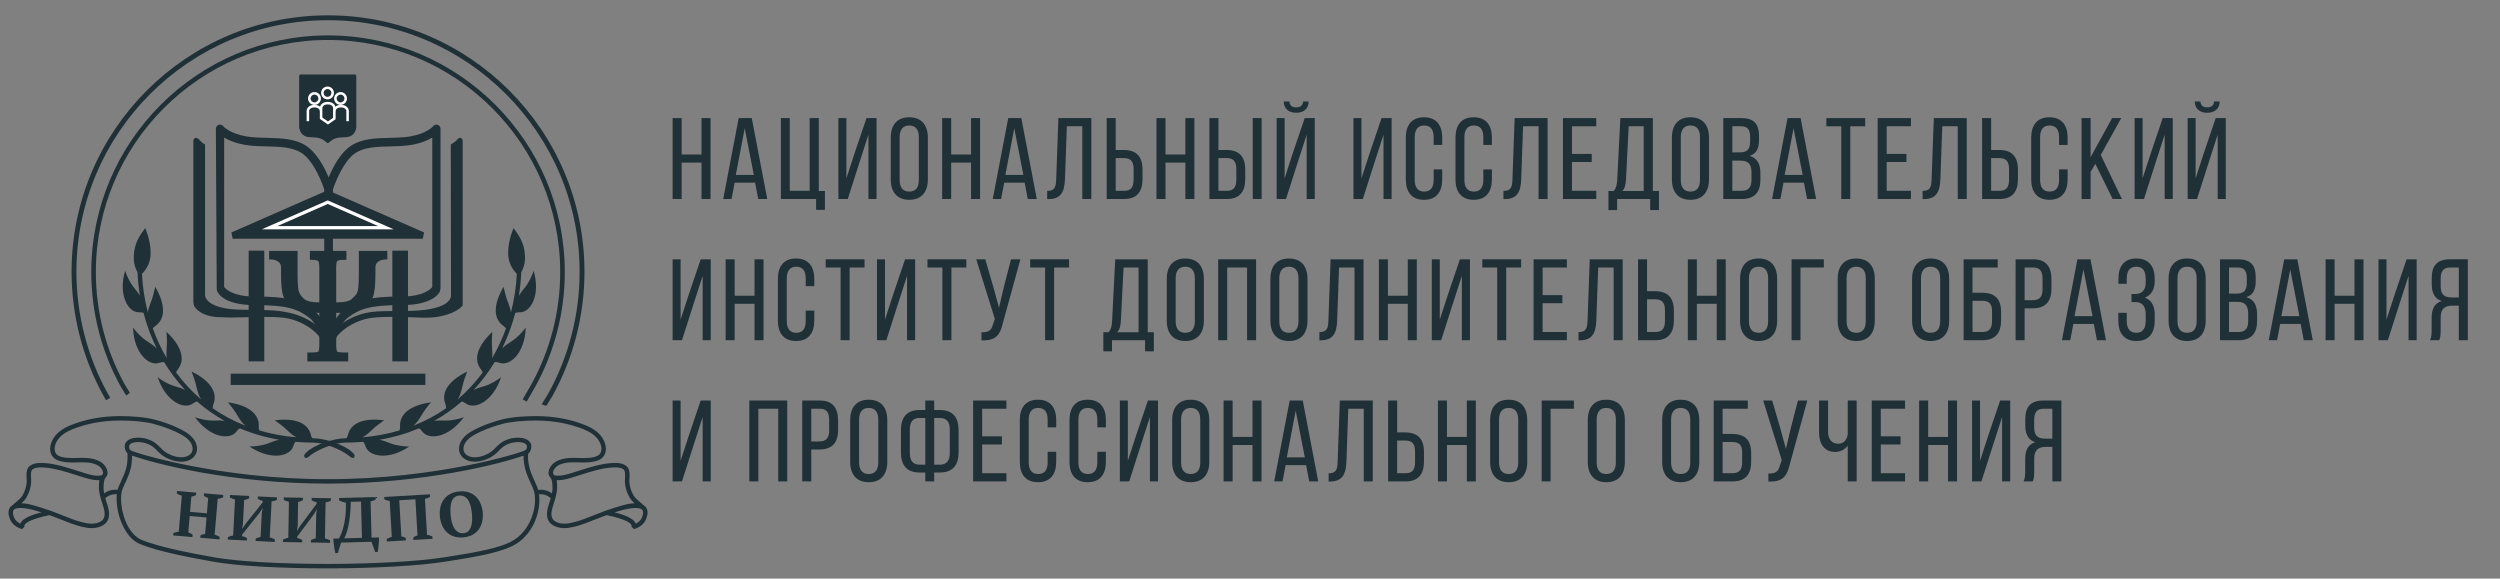 <?xml version="1.0" encoding="UTF-8"?> <!-- Generator: Adobe Illustrator 23.1.0, SVG Export Plug-In . SVG Version: 6.00 Build 0) --> <svg xmlns="http://www.w3.org/2000/svg" xmlns:xlink="http://www.w3.org/1999/xlink" id="Layer_1" x="0px" y="0px" viewBox="0 0 389.48 90.142" style="enable-background:new 0 0 389.48 90.142;" xml:space="preserve"><rect x="0" y="0" width="389.48" height="90.142" fill="#808080" stroke="none"/> <style type="text/css"> .st0{fill:#1F3037;} .st1{fill:#FFFFFF;} .st2{fill:none;} </style> <g> <g> <g> <path class="st0" d="M55.247,11.596h-8.383c-0.141,0-0.256,0.115-0.256,0.256v7.792 c-0.017,0.57,0.304,1.671,1.637,1.724c1.387,0.057,1.821,0.108,2.647,0.842 c0.046,0.041,0.106,0.065,0.171,0.065h0.003c0.062,0,0.124-0.024,0.168-0.065 c0.826-0.734,1.261-0.785,2.649-0.842c1.334-0.053,1.645-1.154,1.622-1.717 v-7.798C55.506,11.711,55.39,11.596,55.247,11.596z"></path> <g> <path class="st0" d="M51.813,29.293c-0.057-0.194-1.458-4.763-4.046-6.525 c-1.735-1.186-3.988-1.239-6.209-1.292c-1.05-0.025-2.137-0.053-3.115-0.215 c-2.658-0.436-3.634-1.564-3.66-1.592c-0.163-0.222-0.468-0.311-0.719-0.222 c-0.259,0.093-0.432,0.347-0.432,0.633l0.131,24.965 c0,0.524,0.998,2.483,5.88,2.483c5.094,0,6.696,0.586,8.56,1.984 c1.25,0.939,2.13,3.96,2.337,4.947c0.064,0.302,0.328,0.524,0.629,0.524 l0.069-0.005c0.328-0.035,0.577-0.321,0.577-0.663l0.027-24.822L51.813,29.293z M50.531,50.504c-0.415-0.826-0.935-1.597-1.57-2.072 c-2.109-1.581-3.869-2.241-9.319-2.241c-3.323,0-4.451-1.128-4.721-1.481 V21.434c0.723,0.439,1.791,0.891,3.323,1.144 c1.054,0.173,2.178,0.203,3.32,0.231c1.998,0.048,4.065,0.097,5.493,1.073 c1.987,1.35,3.275,5.051,3.496,5.718L50.531,50.504z M51.01,53.084 c-0.041-0.141-0.088-0.29-0.14-0.445l0.14-0.025V53.084z M51.169,54.565V54.147 h0.003L51.169,54.565z"></path> <path class="st0" d="M45.125,48.737c-0.886-0.189-2.005-0.388-3.807-0.427 c-0.605-0.014-2.944-0.06-3.415-0.06c-5.951,0-5.957-2.229-5.957-2.229 V23.331v-0.819c0,0-0.33-0.162-0.554-0.383 c-0.222-0.224-0.582-0.66-0.806-0.66l-0.067,0.007 c-0.225,0.027-0.393,0.221-0.393,0.45v25.095 c0,0.15,0.074,0.692,0.195,0.776c0.083,0.057,0.888,1.622,4.162,1.622 c0.339,0,0.792,0.053,1.385,0.053c0.697,0,1.507-0.025,2.381-0.048 c0.997-0.027,2.028-0.055,3.023-0.055c1.677,0,2.841,0.084,3.662,0.259 c2.34,0.505,5.814,2.406,5.814,5.577l0.196,0.198h0.514l0.198-0.198 C51.656,51.729,48.269,49.418,45.125,48.737z"></path> <path class="st0" d="M68.205,19.45l-0.215-0.039c-0.194,0-0.378,0.09-0.498,0.242 c-0.009,0.012-0.988,1.17-3.642,1.608c-0.966,0.162-2.044,0.189-3.131,0.215 c-2.162,0.053-4.4,0.106-6.121,1.292c-2.464,1.689-3.862,6.029-4.019,6.534 l-0.025,0.191l0.03,24.822c0,0.341,0.245,0.628,0.537,0.658l0.104,0.009 c0.304,0,0.563-0.217,0.627-0.529c0.01-0.039,0.85-3.832,2.322-4.944 c1.848-1.396,3.435-1.982,8.488-1.982c4.744,0,5.745-1.86,5.847-2.077 c0.033-0.074,0.123-0.429,0.123-0.543V20.08 C68.632,19.799,68.464,19.547,68.205,19.45z M51.862,50.495l-0.023-20.895 c0.526-1.624,1.823-4.59,3.47-5.72c1.415-0.974,3.463-1.022,5.498-1.071 c1.082-0.028,2.197-0.058,3.244-0.231c1.519-0.251,2.578-0.706,3.295-1.142 v23.272c-0.275,0.355-1.408,1.483-4.684,1.483c-5.408,0-7.157,0.66-9.25,2.243 C52.79,48.908,52.273,49.673,51.862,50.495z"></path> <path class="st0" d="M57.083,48.737c0.884-0.189,2.111-0.277,3.858-0.277 c1.011,0,3.108-0.032,3.136-0.032c6.509-0.182,6.186-2.406,6.186-2.406 l-0.035-22.709v-0.8c0,0,0.674-0.42,0.757-0.505 c0.166-0.166,0.439-0.538,0.64-0.538l0.064,0.007 c0.224,0.027,0.394,0.221,0.394,0.45v25.496c0,0.15-0.073,0.291-0.196,0.374 c-0.085,0.057-1.082,1.237-4.165,1.622c-1.253,0.155-2.889,0.028-3.761,0.005 c-0.999-0.027-2.03-0.055-3.025-0.055c-1.677,0-2.841,0.084-3.662,0.259 c-2.337,0.505-5.814,2.406-5.814,5.577l-0.198,0.198h-0.514l-0.196-0.198 C50.552,51.729,53.939,49.418,57.083,48.737z"></path> </g> <polygon class="st0" points="66.271,58.211 35.94,58.211 35.94,59.51 35.937,59.51 35.937,59.972 66.269,59.972 66.269,59.704 66.271,59.704 "></polygon> <polygon class="st0" points="51.262,29.725 50.852,29.725 36.048,36.215 36.253,37.198 65.863,37.198 66.068,36.215 "></polygon> <g> <g> <polygon class="st0" points="41.992,35.474 51.057,31.501 60.125,35.474 "></polygon> </g> <g> <path class="st1" d="M51.057,31.78l7.842,3.438H43.214L51.057,31.78 M51.057,31.22 l-10.293,4.513h20.583L51.057,31.22L51.057,31.22z"></path> </g> </g> <g> <g> <path class="st2" d="M50.028,17.263c0,0-0.057-0.725-1.041-0.725 c-0.969,0-1.024,0.725-1.024,0.725v1.624"></path> <path class="st1" d="M48.161,18.887h-0.394v-1.624 c0.025-0.328,0.309-0.921,1.22-0.921c0.923,0,1.211,0.593,1.235,0.907 l-0.392,0.028l0.198-0.014l-0.198,0.016c-0.007-0.055-0.076-0.542-0.842-0.542 c-0.778,0-0.826,0.519-0.826,0.54V18.887z"></path> </g> <g> <path class="st2" d="M52.09,17.263c0,0,0.054-0.725,1.039-0.725 c0.97,0,1.024,0.725,1.024,0.725v1.624"></path> <path class="st1" d="M54.347,18.887h-0.392v-1.624 c-0.004-0.04-0.073-0.526-0.826-0.526c-0.793,0-0.842,0.519-0.844,0.54 l-0.392-0.028c0.025-0.313,0.314-0.907,1.237-0.907 c0.911,0,1.195,0.593,1.218,0.907V18.887z"></path> </g> <g> <path class="st0" d="M51.83,14.482c0,0.443-0.363,0.803-0.806,0.803 c-0.445,0-0.803-0.36-0.803-0.803c0-0.445,0.358-0.806,0.803-0.806 C51.467,13.677,51.83,14.037,51.83,14.482z"></path> <path class="st1" d="M51.025,15.481c-0.552,0-0.999-0.448-0.999-0.999 c0-0.552,0.447-1.001,0.999-1.001c0.554,0,1.004,0.45,1.004,1.001 C52.029,15.033,51.578,15.481,51.025,15.481z M51.025,13.873 c-0.334,0-0.607,0.272-0.607,0.609c0,0.334,0.273,0.607,0.607,0.607 c0.334,0,0.607-0.272,0.607-0.607C51.632,14.145,51.359,13.873,51.025,13.873z"></path> </g> <g> <path class="st0" d="M49.8,15.345c0,0.445-0.36,0.803-0.806,0.803 c-0.443,0-0.806-0.358-0.806-0.803c0-0.443,0.362-0.803,0.806-0.803 C49.439,14.542,49.8,14.902,49.8,15.345z"></path> <path class="st1" d="M48.994,16.346c-0.554,0-1.002-0.45-1.002-1.001 c0-0.552,0.448-1.001,1.002-1.001c0.554,0,1.001,0.45,1.001,1.001 C49.996,15.896,49.548,16.346,48.994,16.346z M48.994,14.738 c-0.334,0-0.607,0.272-0.607,0.607c0,0.334,0.273,0.607,0.607,0.607 c0.337,0,0.607-0.272,0.607-0.607C49.601,15.011,49.331,14.738,48.994,14.738z"></path> </g> <g> <path class="st0" d="M53.861,15.345c0,0.445-0.36,0.803-0.806,0.803 c-0.443,0-0.803-0.358-0.803-0.803c0-0.443,0.36-0.803,0.803-0.803 C53.5,14.542,53.861,14.902,53.861,15.345z"></path> <path class="st1" d="M53.055,16.346c-0.551,0-1.002-0.45-1.002-1.001 c0-0.552,0.451-1.001,1.002-1.001c0.551,0,1.001,0.45,1.001,1.001 C54.056,15.896,53.606,16.346,53.055,16.346z M53.055,14.738 c-0.334,0-0.607,0.272-0.607,0.607c0,0.334,0.273,0.607,0.607,0.607 s0.607-0.272,0.607-0.607C53.662,15.011,53.389,14.738,53.055,14.738z"></path> </g> <g> <path class="st0" d="M50.028,16.79v1.627l1.063,0.745l0.999-0.701v-1.671 c0,0-0.057-0.725-1.04-0.725C50.08,16.065,50.028,16.79,50.028,16.79z"></path> <path class="st1" d="M51.091,19.404l-1.262-0.886v-1.728 c0.023-0.328,0.309-0.92,1.221-0.92c0.923,0,1.211,0.593,1.235,0.907 l0.002,1.788L51.091,19.404z M50.221,18.313l0.87,0.609l0.798-0.563v-1.569 c-0.005-0.039-0.076-0.524-0.84-0.524c-0.778,0-0.824,0.516-0.829,0.54V18.313 z"></path> </g> </g> <g> <path class="st0" d="M55.907,39.092v3.542c0,1.883-0.12,2.596-0.223,2.863 c-0.123,0.321-0.409,0.669-0.902,1.096c-0.392,0.341-1.122,0.508-2.236,0.508 h-0.173v-5.425c0-0.731,0.12-0.953,0.152-0.994 c0.021-0.021,0.046-0.037,0.095-0.067c0.018-0.009,0.039-0.021,0.093-0.039 c0.052-0.018,0.115-0.032,0.208-0.051c0.08-0.014,0.17-0.023,0.298-0.035 c0.115-0.007,0.357-0.011,0.491-0.011h0.259v-1.131l-0.012-0.256h-5.682v1.387 h0.256c0.134,0,0.256,0.005,0.4,0.016c0.097,0.007,0.187,0.016,0.29,0.035 c0.069,0.014,0.132,0.028,0.176,0.042l0.037,0.012 c0.025,0.011,0.046,0.023,0.078,0.041c0.035,0.019,0.065,0.037,0.065,0.037 c0.05,0.062,0.168,0.284,0.168,1.015v5.425h-0.025 c-1.149,0-1.931-0.171-2.316-0.508c-0.4-0.348-0.676-0.718-0.821-1.096 c-0.102-0.268-0.227-0.983-0.227-2.863v-3.542h-4.435l0.005,1.324h0.256 c0.161,0,1.601,0.035,1.601,1.26v0.951c0,1.731,0.12,2.905,0.372,3.588 c0.256,0.706,0.791,1.308,1.587,1.795c0.796,0.492,1.952,0.727,3.528,0.727 h0.475v5.009c0,0.857-0.134,1.006-0.15,1.02 c-0.014,0.016-0.185,0.148-1.126,0.148h-0.588v1.387h6.361v-1.387h-0.588 c-0.941,0-1.112-0.132-1.128-0.148c-0.016-0.014-0.15-0.163-0.15-1.02 v-5.009h0.623c1.579,0,2.732-0.236,3.531-0.725 c0.793-0.489,1.329-1.092,1.585-1.797c0.251-0.681,0.371-1.855,0.371-3.588 v-0.951c0-1.225,1.428-1.26,1.592-1.26l0.261,0.003v-1.327H55.907z"></path> <rect x="38.738" y="39.051" class="st0" width="2.435" height="17.25"></rect> <rect x="61.124" y="39.051" class="st0" width="2.435" height="17.25"></rect> </g> </g> <path class="st0" d="M55.242,70.968c0-0.079-0.041-0.138-0.083-0.194 c-0.084-0.129-0.215-0.249-0.277-0.307l-0.024-0.024 c-1.092-1.091-4.107-2.164-6.089-2.164c-0.037,0-0.069-0.002-0.104-0.002 c-0.154-0.201-0.221-0.441-0.262-0.63c-0.451-1.687-2.331-2.6-5.598-2.164 c0.487,0.339,1.37,0.976,2.07,1.659c0.457,0.445,0.863,0.764,1.299,0.994 c-2.06-0.185-3.985-0.549-5.769-1.077c-0.111-0.263-0.102-0.575-0.09-0.78 c0.024-1.749-1.539-3.138-4.804-3.602c0.381,0.454,1.059,1.308,1.543,2.158 c0.381,0.655,0.741,1.124,1.195,1.495c-1.866-0.729-3.563-1.648-5.094-2.713 c-0.044-0.3,0.071-0.619,0.15-0.827c0.558-1.652-0.496-3.456-3.457-4.908 c0.219,0.552,0.6,1.573,0.798,2.529c0.164,0.752,0.364,1.315,0.692,1.816 c-1.486-1.257-2.78-2.672-3.901-4.197c0.076-0.247,0.242-0.468,0.362-0.616 c1.022-1.412,0.544-3.45-1.853-5.709c0.046,0.588,0.108,1.677,0.016,2.651 c-0.048,0.565-0.044,1.033,0.023,1.472c-0.874-1.486-1.601-3.048-2.176-4.659 c0.144-0.217,0.37-0.381,0.526-0.489c1.382-1.066,1.507-3.152-0.15-6.002 c-0.124,0.58-0.373,1.641-0.738,2.547c-0.217,0.547-0.347,1.011-0.406,1.465 c-0.517-1.981-0.822-4.007-0.923-6.022c0.784-0.819,1.338-1.809,1.349-3.207 c0.014-2.084-0.847-3.923-0.847-3.923c-0.884,1.195-1.721,2.409-1.777,4.412 c-0.034,1.179,0.298,1.966,0.582,2.448c0.05,1.227,0.178,2.45,0.376,3.661 c-0.238-0.387-0.531-0.775-0.93-1.25c-0.662-0.803-1.165-1.968-1.376-2.633 c-1.123,3.879,0.515,6.533,2.183,6.477c0.189,0.005,0.45,0.009,0.686,0.097 c0.494,1.913,1.184,3.77,2.051,5.542c-0.413-0.408-0.884-0.752-1.567-1.179 c-0.875-0.56-1.714-1.515-2.118-2.083c0.124,4.035,2.497,6.057,4.067,5.494 c0.204-0.062,0.496-0.148,0.778-0.104c0.93,1.534,2.011,2.979,3.246,4.306 c-0.454-0.215-0.955-0.381-1.624-0.565c-0.999-0.286-2.077-0.96-2.626-1.387 c1.278,3.83,4.133,5.085,5.475,4.091c0.165-0.108,0.395-0.263,0.654-0.316 c1.295,1.131,2.72,2.139,4.278,3.006c-0.486-0.06-1.001-0.065-1.675-0.037 c-1.041,0.037-2.271-0.277-2.926-0.514c2.393,3.256,5.492,3.576,6.465,2.218 c0.122-0.153,0.291-0.369,0.516-0.499c1.888,0.803,3.939,1.41,6.151,1.788 c-0.516,0.102-1.033,0.279-1.709,0.554c-0.965,0.381-2.231,0.499-2.93,0.496 c3.343,2.261,6.373,1.528,6.834-0.078c0.064-0.187,0.157-0.452,0.334-0.653 c0.909,0.076,1.837,0.125,2.792,0.125c1.627,0,4.073,0.981,5.337,1.897 c0.037,0.027,0.088,0.069,0.143,0.116c0.198,0.166,0.445,0.372,0.64,0.381 h0.016c0.069,0,0.136-0.028,0.187-0.078c0.057-0.06,0.09-0.141,0.088-0.222 L55.242,70.968z M54.97,71.241L54.97,71.241v0.005V71.241z"></path> <g> <path class="st2" d="M3.485,82.089c-1.114-0.392-1.557-0.976-1.757-1.799 c-0.561-2.324,3.015-1.364,4.298-0.962c0.436,0.138,1.303,0.404,1.735,0.561 C7.632,79.935,3.065,80.696,3.485,82.089z"></path> <path class="st2" d="M16.436,78.869c0.289,0.934,0.422,2.102-0.574,2.67 c-0.962,0.546-2.042,0.429-3.074,0.175c-1.054-0.258-2.051-0.655-3.055-1.056 C8.573,80.191,7.407,79.725,6.203,79.38c-1.048-0.298-2.195-0.74-3.3-0.605 C2.67,78.804,2.428,78.857,2.202,78.947c0.545-0.543,1.231-0.939,1.622-1.622 C4.207,76.658,4.486,75.83,4.512,75.059c0.016-0.621-0.221-1.747,0.339-2.197 c0.561-0.447,1.438-0.418,2.111-0.369c1.816,0.129,3.558,0.734,5.282,1.274 c1.075,0.334,2.444,0.862,3.606,0.644c0.044-0.007,0.087-0.016,0.129-0.03 c-0.194,0.399-0.21,0.872-0.224,1.319 C15.72,76.822,16.106,77.816,16.436,78.869z"></path> <path class="st2" d="M20.264,70.835c0,0-0.408,2.295-0.408,2.333 c0,0.036-0.702,2.148-0.702,2.148l-0.563,1.368 c-1.114-0.212-1.968,0.185-2.576,0.817c-0.009-0.027-0.016-0.053-0.025-0.083 c-0.171-0.603-0.245-1.186-0.194-1.814c0.041-0.475,0.074-1.045,0.396-1.426 c0.01-0.009,0.014-0.019,0.019-0.03c0.155-0.15,0.236-0.362,0.187-0.633 c-0.137-0.736-0.721-1.241-1.392-1.506c-0.884-0.349-1.816-0.344-2.752-0.321 c-0.621,0.012-1.255,0.042-1.874-0.023c-0.572-0.06-1.304-0.168-1.742-0.575 c-0.785-0.729-0.482-1.945,0.055-2.737c0.601-0.886,1.544-1.435,2.52-1.82 c2.292-0.914,4.735-1.325,7.192-1.361c1.276-0.024,3.92,0.062,5.63,0.537 c1.128,0.314,2.252,0.669,3.313,1.165c0.926,0.429,1.994,0.937,2.592,1.805 c0.616,0.895,0.605,2.053-0.46,2.626c-0.9,0.48-1.998,0.286-2.909-0.067 c-1.998-0.775-1.795-1.934-3.865-2.547c-0.89-0.263-2.626-0.302-2.917,0.669 c-0.055,0.185-0.037,0.902,0.411,1.112L20.264,70.835z"></path> <path class="st2" d="M80.26,84.417c-2.352,1.484-7.4,2.16-11.034,2.753 C65.587,87.761,58.363,88.199,51.083,88.199c-7.278,0-14.064-0.372-17.746-1.029 c-3.678-0.657-8.65-1.585-11.428-2.753c-2.847-1.197-3.964-6.373-3.129-8.403 c0.453-1.092,1.034-2.093,1.284-3.265c0.145-0.681,0.191-1.53,0.136-2.291 c0.286,0.249,13.286,4.541,30.884,4.541c17.598,0,30.6-4.292,30.883-4.541 c-0.129,0.754-0.006,1.61,0.138,2.291c0.249,1.172,0.829,2.173,1.281,3.265 C84.223,78.045,83.455,82.399,80.26,84.417z"></path> <path class="st2" d="M94.451,79.888c0.43-0.157,1.297-0.422,1.735-0.561 c1.283-0.402,4.859-1.361,4.294,0.962c-0.197,0.823-0.639,1.408-1.756,1.799 C99.145,80.696,94.581,79.935,94.451,79.888z"></path> <path class="st2" d="M86.454,75.7c-0.013-0.447-0.029-0.92-0.223-1.319 c0.044,0.014,0.085,0.023,0.129,0.03c1.163,0.219,2.531-0.309,3.606-0.644 c1.724-0.54,3.468-1.144,5.279-1.274c0.676-0.049,1.553-0.078,2.114,0.369 c0.563,0.45,0.323,1.576,0.343,2.197c0.023,0.77,0.3,1.599,0.68,2.265 c0.395,0.683,1.08,1.08,1.622,1.622c-0.221-0.09-0.466-0.143-0.697-0.171 c-1.105-0.136-2.256,0.307-3.302,0.605c-1.204,0.344-2.367,0.81-3.53,1.276 c-1.001,0.402-2,0.798-3.053,1.056c-1.033,0.254-2.113,0.371-3.076-0.175 c-0.996-0.568-0.865-1.735-0.572-2.67 C86.104,77.816,86.486,76.822,86.454,75.7z"></path> <g> <path class="st2" d="M82.006,70.472c0.45-0.21,0.468-0.928,0.413-1.112 c-0.289-0.971-2.024-0.932-2.914-0.669c-2.07,0.614-1.869,1.772-3.868,2.547 c-0.911,0.353-2.009,0.547-2.912,0.067c-1.062-0.573-1.073-1.731-0.454-2.626 c0.595-0.868,1.663-1.376,2.591-1.805c1.059-0.496,2.185-0.851,3.311-1.165 c1.71-0.475,4.357-0.561,5.633-0.537c2.457,0.037,4.898,0.447,7.192,1.361 c0.973,0.385,1.919,0.934,2.519,1.82c0.535,0.792,0.84,2.008,0.053,2.737 c-0.439,0.406-1.17,0.514-1.739,0.575c-0.622,0.065-1.253,0.035-1.876,0.023 c-0.937-0.023-1.868-0.027-2.75,0.321c-0.674,0.265-1.26,0.77-1.392,1.506 c-0.051,0.27,0.03,0.482,0.185,0.633c0.007,0.011,0.011,0.021,0.02,0.03 c0.321,0.381,0.356,0.951,0.393,1.426c0.053,0.627-0.018,1.211-0.192,1.814 c-0.007,0.03-0.016,0.055-0.023,0.083c-0.607-0.632-1.46-1.029-2.578-0.817 l-0.859-2.167c0,0-0.443-1.267-0.459-1.334 c-0.016-0.065-0.295-1.43-0.33-1.626 C81.939,71.358,82.006,70.472,82.006,70.472z"></path> <path class="st0" d="M100.624,79.018c-0.092-0.116-0.212-0.21-0.349-0.291l-0.025-0.025 c-0.183-0.184-0.38-0.348-0.571-0.507l-0.025-0.022 c-0.38-0.319-0.738-0.62-0.969-1.021c-0.384-0.67-0.618-1.436-0.639-2.103 c-0.003-0.108,0.003-0.238,0.01-0.375l0.007-0.097 c0.038-0.68,0.085-1.525-0.488-1.984c-0.397-0.317-0.956-0.472-1.71-0.472 c-0.22,0-0.438,0.014-0.642,0.027c-1.656,0.119-3.256,0.624-4.823,1.119 l-0.716,0.226c-0.074,0.024-0.149,0.05-0.229,0.075 c-0.963,0.313-2.096,0.668-3.034,0.504c-0.025-0.006-0.051-0.01-0.076-0.018 c-0.018-0.027-0.029-0.057-0.05-0.084l-0.054-0.069 c-0.085-0.083-0.113-0.185-0.088-0.324c0.098-0.537,0.528-0.991,1.179-1.25 c0.686-0.269,1.423-0.304,2.055-0.304c0.192,0,0.379,0.003,0.561,0.007 l0.298,0.007c0.236,0.006,0.476,0.012,0.717,0.012 c0.349,0,0.635-0.014,0.902-0.041c0.686-0.073,1.451-0.21,1.94-0.667 c0.911-0.845,0.655-2.208-0.002-3.183c-0.555-0.817-1.43-1.454-2.679-1.947 c-2.203-0.878-4.663-1.346-7.313-1.387c-0.093-0.001-0.193-0.001-0.3-0.001 c-0.804,0-3.576,0.039-5.429,0.554c-0.941,0.26-2.174,0.628-3.371,1.183 c-0.92,0.429-2.068,0.963-2.726,1.923c-0.413,0.597-0.567,1.284-0.423,1.885 c0.129,0.527,0.475,0.955,1.003,1.239c0.834,0.448,1.953,0.431,3.198-0.049 c1.028-0.399,1.506-0.883,1.972-1.358c0.45-0.456,0.876-0.888,1.863-1.18 c0.314-0.093,0.725-0.149,1.099-0.149c0.365,0,1.232,0.057,1.389,0.59 c0.016,0.053,0.012,0.307-0.067,0.498l-0.242,0.212 c-0.63,0.362-13.584,4.481-30.694,4.481c-17.059,0-30.026-4.101-30.657-4.456 l0.001-0.001l-0.008-0.003l-0.213-0.185c-0.099-0.193-0.101-0.489-0.084-0.546 c0.157-0.532,1.023-0.59,1.389-0.59c0.374,0,0.783,0.055,1.096,0.149 c0.99,0.292,1.415,0.723,1.87,1.186c0.463,0.469,0.939,0.953,1.969,1.352 c1.251,0.482,2.366,0.499,3.198,0.049c0.524-0.282,0.869-0.71,1-1.239 c0.147-0.599-0.007-1.285-0.422-1.885c-0.662-0.962-1.807-1.495-2.728-1.924 c-1.19-0.552-2.424-0.921-3.365-1.182c-1.473-0.408-3.771-0.554-5.43-0.554 c-0.106,0-0.206,0-0.299,0.001c-2.651,0.041-5.113,0.509-7.315,1.387 c-1.25,0.496-2.125,1.133-2.677,1.947c-0.658,0.973-0.917,2.336-0.006,3.183 c0.492,0.458,1.259,0.594,1.943,0.667c0.268,0.027,0.554,0.041,0.902,0.041 c0.24,0,0.481-0.007,0.717-0.012l0.333-0.008 c0.168-0.002,0.34-0.005,0.516-0.005c0.637,0,1.383,0.037,2.068,0.304 c0.65,0.26,1.08,0.714,1.176,1.25c0.025,0.14-0.003,0.242-0.101,0.337 l-0.027,0.039c-0.026,0.031-0.039,0.067-0.063,0.099 c-0.024,0.009-0.05,0.014-0.08,0.018c-0.163,0.03-0.337,0.045-0.516,0.045 c-0.823,0-1.722-0.292-2.516-0.548l-0.946-0.302l-0.026-0.009 c-1.542-0.486-3.136-0.992-4.796-1.11c-0.202-0.014-0.418-0.027-0.64-0.027 c-0.751,0-1.31,0.155-1.71,0.472c-0.571,0.458-0.524,1.304-0.486,1.983 l0.006,0.126c0.006,0.127,0.011,0.245,0.006,0.349 c-0.018,0.664-0.249,1.43-0.637,2.102c-0.23,0.402-0.59,0.702-0.973,1.026 l-0.021,0.018c-0.191,0.159-0.388,0.324-0.571,0.507l-0.025,0.025 c-0.136,0.081-0.257,0.176-0.349,0.292c-0.265,0.336-0.33,0.791-0.195,1.351 c0.25,1.037,0.842,1.649,1.98,2.046l0.05,0.017l0.408-0.391l-0.016-0.052 c-0.024-0.08-0.012-0.155,0.04-0.243c0.146-0.245,0.812-0.881,3.817-1.485 c0.025-0.007,0.037-0.009,0.058-0.014c0.582,0.215,1.16,0.443,1.727,0.669 l0.158,0.063c0.935,0.376,1.994,0.802,3.088,1.071 c0.618,0.151,1.123,0.221,1.589,0.221c0.661,0,1.229-0.143,1.741-0.435 c0.951-0.541,1.197-1.573,0.73-3.072l-0.138-0.439 c-0.077-0.238-0.151-0.473-0.221-0.706c0.513-0.469,1.118-0.672,1.8-0.621 c-0.279,2.575,1.037,6.673,3.569,7.738c2.961,1.244,8.499,2.235,11.475,2.766 l0.027,0.006c3.624,0.648,10.282,1.035,17.809,1.035 c7.098,0,14.41-0.416,18.195-1.035c0.242-0.038,0.49-0.077,0.74-0.116 l0.454-0.073c3.478-0.554,7.808-1.244,9.97-2.61 c2.851-1.801,3.855-5.343,3.533-7.708c0.693-0.058,1.308,0.144,1.831,0.62 c-0.069,0.233-0.144,0.467-0.221,0.705l-0.061,0.187 c-0.026,0.083-0.053,0.167-0.08,0.251c-0.465,1.499-0.218,2.531,0.733,3.074 c0.514,0.292,1.085,0.434,1.741,0.434c0.466,0,0.971-0.07,1.587-0.221 c1.087-0.266,2.149-0.692,3.083-1.067l0.151-0.061 c0.572-0.229,1.154-0.458,1.742-0.674c0.021,0.003,0.033,0.006,0.057,0.012 c3.005,0.605,3.671,1.24,3.817,1.485c0.052,0.088,0.065,0.163,0.041,0.243 l-0.016,0.052l0.409,0.391l0.05-0.017c1.136-0.397,1.727-1.009,1.98-2.046 C100.954,79.81,100.889,79.355,100.624,79.018z M15.817,78.061l0.031,0.107 l0.003-0.002c0.039,0.124,0.077,0.25,0.118,0.375 c0.027,0.084,0.054,0.17,0.084,0.259l0.055,0.172 c0.36,1.16,0.224,1.901-0.417,2.266c-0.405,0.232-0.862,0.343-1.398,0.343 c-0.41,0-0.862-0.065-1.423-0.203c-1.077-0.265-2.158-0.7-3.026-1.05 c-0.622-0.25-1.259-0.499-1.904-0.735v-0.007l-0.06-0.021 c-0.394-0.141-1.073-0.355-1.43-0.466c-0.052-0.016-0.101-0.036-0.152-0.051 c-0.088-0.024-0.177-0.05-0.267-0.078c-0.085-0.025-0.172-0.051-0.259-0.076 c-0.783-0.238-1.592-0.484-2.424-0.488c0.285-0.255,0.567-0.541,0.779-0.91 c0.439-0.765,0.705-1.65,0.729-2.429c0.003-0.158-0.006-0.347-0.014-0.528 c-0.03-0.494-0.07-1.173,0.226-1.406c0.27-0.217,0.689-0.322,1.28-0.322 c0.186,0,0.366,0.01,0.541,0.022l0.052,0.004 c1.604,0.118,3.228,0.635,4.662,1.089l0.539,0.172 c0.106,0.031,0.216,0.066,0.326,0.101l0.086,0.027 c0.841,0.274,1.794,0.584,2.719,0.584c0.072,0,0.146-0.002,0.216-0.006 c-0.056,0.287-0.067,0.576-0.076,0.834L15.408,75.689 c-0.018,0.627,0.091,1.212,0.24,1.776c0.005,0.016,0.005,0.031,0.01,0.047 l0.04,0.14C15.737,77.789,15.776,77.926,15.817,78.061z M2.063,80.209 c-0.085-0.347-0.061-0.605,0.065-0.765c0.073-0.091,0.196-0.163,0.352-0.214 c0.063-0.02,0.135-0.033,0.204-0.05c0.148-0.028,0.311-0.048,0.501-0.048 c0.862,0,1.94,0.278,2.705,0.516c0.016,0.005,0.031,0.009,0.047,0.014 l0.175,0.055c0.048,0.015,0.107,0.034,0.161,0.05 c0.061,0.019,0.121,0.043,0.182,0.061C4.696,80.266,3.621,80.793,3.261,81.393 c-0.039,0.063-0.068,0.127-0.093,0.194 C2.555,81.283,2.222,80.866,2.063,80.209z M85.993,76.866 c-0.628-0.462-1.371-0.637-2.169-0.547c-0.042-0.143-0.067-0.306-0.121-0.435 c-0.142-0.345-0.296-0.683-0.428-0.967l-0.02-0.043 c-0.334-0.733-0.65-1.423-0.812-2.196c-0.174-0.815-0.219-1.471-0.151-2.011 c0.484-0.365,0.54-1.131,0.459-1.403c-0.282-0.939-1.405-1.08-2.049-1.08 c-0.443,0-0.928,0.066-1.297,0.175c-1.161,0.345-1.671,0.86-2.167,1.362 c-0.427,0.437-0.832,0.849-1.725,1.195c-1.039,0.404-1.963,0.439-2.624,0.084 c-0.351-0.187-0.571-0.454-0.654-0.792c-0.098-0.409,0.019-0.895,0.319-1.331 c0.553-0.803,1.6-1.292,2.451-1.689c1.123-0.52,2.333-0.885,3.26-1.144 c1.406-0.388,3.595-0.528,5.175-0.528c0.129,0,0.249,0.001,0.359,0.003 c2.57,0.042,4.949,0.49,7.071,1.336c1.117,0.447,1.889,1,2.36,1.695 c0.479,0.704,0.716,1.722,0.106,2.289c-0.345,0.321-0.973,0.426-1.543,0.487 c-0.243,0.025-0.507,0.037-0.83,0.037c-0.234,0-0.469-0.005-0.7-0.012 l-0.303-0.007c-0.192-0.003-0.388-0.008-0.59-0.008 c-0.688,0-1.499,0.042-2.294,0.355c-0.879,0.345-1.464,0.988-1.606,1.765 c-0.062,0.347,0.028,0.67,0.25,0.908l0.033,0.04 c0.238,0.281,0.278,0.773,0.309,1.167l0.004,0.066 c0.033,0.398,0.01,0.78-0.067,1.188 C85.998,76.837,85.996,76.852,85.993,76.866z M51.083,87.855 c-7.482,0-14.094-0.382-17.686-1.024l-0.117-0.021 c-2.929-0.527-8.378-1.509-11.237-2.712c-2.738-1.149-3.68-6.164-2.943-7.952 c0.143-0.345,0.292-0.668,0.419-0.939c0.342-0.746,0.697-1.518,0.88-2.386 c0.118-0.539,0.178-1.192,0.168-1.851c3.499,1.26,15.406,4.374,30.516,4.374 c15.031,0,26.966-3.104,30.487-4.363c-0.019,0.524,0.048,1.128,0.197,1.84 c0.186,0.868,0.54,1.637,0.883,2.38l0.084,0.189 c0.113,0.249,0.226,0.499,0.332,0.755c0.791,1.925,0,6.09-2.992,7.981 c-2.047,1.293-6.309,1.972-9.752,2.521c-0.392,0.059-0.782,0.122-1.152,0.182 C65.399,87.443,58.13,87.855,51.083,87.855z M16.2,76.766 c-0.066-0.385-0.089-0.751-0.059-1.131l0.008-0.068 c0.033-0.417,0.072-0.889,0.303-1.161l0.033-0.041 c0.226-0.242,0.316-0.565,0.254-0.913c-0.142-0.778-0.727-1.421-1.606-1.764 c-0.794-0.314-1.606-0.356-2.293-0.356c-0.202,0-0.398,0.005-0.591,0.008 l-0.3,0.007c-0.232,0.007-0.469,0.012-0.702,0.012 c-0.323,0-0.588-0.011-0.83-0.037c-0.569-0.061-1.197-0.166-1.541-0.487 c-0.61-0.567-0.373-1.585,0.106-2.289c0.469-0.695,1.241-1.248,2.358-1.695 c2.121-0.844,4.5-1.294,7.071-1.336c0.11-0.002,0.23-0.003,0.359-0.003 c1.583,0,3.771,0.14,5.173,0.528c0.929,0.26,2.139,0.624,3.271,1.149 c0.842,0.392,1.891,0.881,2.442,1.684c0.3,0.436,0.416,0.922,0.318,1.331 c-0.08,0.337-0.3,0.605-0.653,0.792c-0.663,0.352-1.578,0.321-2.624-0.084 c-0.888-0.343-1.295-0.757-1.727-1.195c-0.493-0.5-1.002-1.015-2.166-1.362 c-0.37-0.109-0.855-0.174-1.298-0.174c-0.645,0-1.767,0.139-2.047,1.08 c-0.078,0.271-0.029,0.975,0.402,1.357c0.036,0.708-0.012,1.467-0.136,2.056 c-0.171,0.794-0.494,1.496-0.837,2.242l-0.091,0.203 c-0.115,0.251-0.228,0.504-0.334,0.761c-0.054,0.133-0.1,0.277-0.139,0.428 c-0.772-0.076-1.494,0.104-2.107,0.551 C16.21,76.831,16.205,76.799,16.2,76.766z M99.041,81.586 c-0.025-0.067-0.055-0.131-0.093-0.191c-0.358-0.6-1.431-1.127-3.193-1.567 c0.062-0.02,0.122-0.044,0.185-0.062c0.053-0.016,0.111-0.035,0.158-0.049 L96.25,79.669c0.052-0.015,0.103-0.03,0.153-0.046 c0.759-0.23,1.788-0.49,2.621-0.49c0.187,0,0.348,0.02,0.494,0.048 c0.073,0.015,0.148,0.03,0.213,0.051c0.156,0.052,0.279,0.122,0.352,0.213 c0.126,0.162,0.148,0.419,0.063,0.765 C99.986,80.868,99.652,81.284,99.041,81.586z M94.331,79.565l-0.06,0.021v0.008 c-0.67,0.245-1.321,0.499-1.925,0.743c-0.857,0.345-1.921,0.774-3.006,1.041 c-0.561,0.138-1.013,0.203-1.423,0.203c-0.537,0-0.994-0.112-1.398-0.343 c-0.64-0.366-0.776-1.107-0.414-2.266l0.138-0.43 c0.044-0.138,0.086-0.279,0.13-0.418l0.002,0.001l0.028-0.096 c0.037-0.122,0.071-0.247,0.106-0.371l0.041-0.144 c0.005-0.016,0.005-0.031,0.01-0.047c0.148-0.567,0.257-1.152,0.238-1.774 l-0.001-0.046c-0.008-0.26-0.018-0.551-0.072-0.842 c0.069,0.004,0.141,0.006,0.212,0.006c0.925,0,1.882-0.311,2.726-0.586 l0.097-0.03c0.105-0.034,0.208-0.067,0.307-0.097l0.54-0.17 c1.434-0.456,3.058-0.971,4.661-1.089l0.042-0.004 c0.179-0.01,0.363-0.022,0.552-0.022c0.588,0,1.007,0.104,1.28,0.322 c0.292,0.233,0.257,0.883,0.228,1.406l-0.001,0.023 c-0.011,0.185-0.022,0.36-0.015,0.508c0.026,0.781,0.292,1.665,0.729,2.426 c0.212,0.369,0.501,0.662,0.78,0.91c-0.837,0.003-1.647,0.249-2.429,0.486 L96.25,78.948c-0.113,0.035-0.225,0.069-0.337,0.1 c-0.066,0.019-0.13,0.046-0.196,0.065 C95.321,79.236,94.696,79.434,94.331,79.565z"></path> </g> </g> <path class="st0" d="M80.957,48.656c1.668,0.055,3.303-2.598,2.182-6.477 c-0.21,0.665-0.715,1.83-1.376,2.633c-0.398,0.475-0.692,0.863-0.93,1.25 c0.198-1.214,0.328-2.436,0.376-3.664c0.286-0.484,0.616-1.269,0.582-2.446 c-0.055-2.003-0.895-3.217-1.776-4.412c0,0-0.863,1.839-0.847,3.923 c0.012,1.398,0.568,2.388,1.35,3.209c-0.102,2.012-0.409,4.038-0.925,6.019 c-0.055-0.454-0.187-0.918-0.404-1.465c-0.367-0.907-0.614-1.968-0.738-2.547 c-1.657,2.85-1.532,4.936-0.15,6.002c0.157,0.108,0.381,0.272,0.526,0.492 c-0.577,1.608-1.302,3.17-2.176,4.654c0.067-0.438,0.071-0.907,0.02-1.47 c-0.089-0.974-0.027-2.063,0.021-2.651c-2.399,2.259-2.877,4.296-1.855,5.709 c0.118,0.148,0.287,0.369,0.36,0.616c-1.119,1.523-2.413,2.937-3.899,4.195 c0.325-0.501,0.528-1.061,0.692-1.814c0.196-0.956,0.577-1.978,0.798-2.529 c-2.96,1.451-4.016,3.256-3.456,4.908c0.081,0.208,0.195,0.526,0.15,0.827 c-1.532,1.065-3.228,1.984-5.095,2.713c0.455-0.372,0.815-0.84,1.196-1.495 c0.484-0.849,1.162-1.703,1.541-2.158c-3.262,0.464-4.825,1.853-4.801,3.602 c0.011,0.206,0.018,0.517-0.09,0.78c-1.786,0.528-3.708,0.892-5.769,1.077 c0.439-0.23,0.842-0.549,1.299-0.994c0.697-0.683,1.581-1.32,2.072-1.659 c-3.27-0.436-5.15,0.477-5.6,2.164c-0.044,0.189-0.108,0.429-0.263,0.63 c-0.037,0-0.069,0.002-0.104,0.002c-1.984,0-4.998,1.073-6.089,2.162l-0.028,0.03 c-0.067,0.062-0.191,0.178-0.281,0.313c-0.033,0.044-0.072,0.104-0.074,0.183 L47.394,71.047c-0.002,0.083,0.03,0.164,0.088,0.224 c0.051,0.05,0.115,0.078,0.184,0.078h0.014 c0.2-0.009,0.445-0.215,0.644-0.381c0.055-0.046,0.103-0.088,0.142-0.116 c1.265-0.916,3.711-1.897,5.337-1.897c0.955,0,1.883-0.048,2.792-0.125 c0.175,0.2,0.268,0.466,0.332,0.653c0.462,1.606,3.492,2.34,6.835,0.078 c-0.697,0.003-1.964-0.115-2.931-0.496c-0.676-0.274-1.193-0.452-1.709-0.554 c2.213-0.378,4.264-0.985,6.154-1.788c0.226,0.129,0.394,0.346,0.516,0.499 c0.973,1.359,4.073,1.038,6.465-2.218c-0.655,0.238-1.887,0.552-2.926,0.514 c-0.674-0.027-1.188-0.023-1.675,0.037c1.555-0.868,2.984-1.876,4.276-3.006 c0.261,0.053,0.491,0.208,0.655,0.316c1.343,0.994,4.197-0.26,5.476-4.091 c-0.55,0.427-1.627,1.101-2.628,1.387c-0.669,0.185-1.17,0.351-1.622,0.565 c1.232-1.327,2.316-2.771,3.244-4.306c0.284-0.044,0.576,0.042,0.78,0.104 c1.573,0.563,3.943-1.459,4.065-5.494c-0.403,0.568-1.24,1.523-2.115,2.083 c-0.683,0.427-1.154,0.768-1.567,1.177c0.87-1.77,1.558-3.629,2.051-5.54 C80.507,48.665,80.768,48.661,80.957,48.656z M47.667,71.241L47.667,71.241v0.005 V71.241z"></path> <g> <path class="st0" d="M51.104,5.515c-20.338,0-36.884,16.545-36.884,36.882 c0,6.266,1.6,12.453,4.624,17.891c0.052,0.097,0.739,1.205,0.769,1.252 l0.052,0.083l0.563-0.439l-0.043-0.067c-0.366-0.577-0.672-1.088-0.719-1.171 c-2.967-5.331-4.534-11.398-4.534-17.548c0-19.945,16.227-36.171,36.173-36.171 c19.945,0,36.171,16.226,36.171,36.171c0,6.087-1.539,12.105-4.453,17.403 c-0.117,0.212-1.218,2.118-1.347,2.337l-0.046,0.078l0.62,0.356l0.043-0.078 c0.043-0.076,0.206-0.356,0.403-0.699c0.366-0.637,0.868-1.507,0.947-1.651 c2.974-5.408,4.545-11.544,4.545-17.747 C87.988,22.059,71.442,5.515,51.104,5.515z"></path> <path class="st0" d="M51.104,2.388c-22.029,0-39.952,17.922-39.952,39.95 c0,6.726,1.701,13.373,4.919,19.222c0.134,0.243,0.268,0.483,0.404,0.721 l0.044,0.078l0.657-0.377l-0.045-0.078c-0.113-0.193-0.259-0.447-0.398-0.706 c-3.158-5.739-4.827-12.26-4.827-18.859c0-21.612,17.584-39.193,39.198-39.193 s39.196,17.582,39.196,39.193c0,6.662-1.699,13.237-4.91,19.016 c-0.06,0.108-0.479,0.803-0.946,1.534l-0.059,0.09l0.102,0.039 c0.234,0.089,0.527,0.195,0.592,0.195h0.048l0.026-0.041 c0.443-0.692,0.832-1.34,0.893-1.451c3.277-5.889,5.009-12.591,5.009-19.381 C91.058,20.31,73.135,2.388,51.104,2.388z"></path> </g> </g> <g> <path class="st0" d="M29.982,83.675l-2.997-0.255l0.031-0.375 c0.118-0.05,0.253-0.095,0.405-0.136c0.153-0.04,0.296-0.067,0.431-0.083 l0.475-5.599c-0.156-0.04-0.304-0.092-0.445-0.158 c-0.14-0.065-0.255-0.131-0.342-0.198l0.033-0.375l2.997,0.254l-0.031,0.376 c-0.104,0.058-0.219,0.107-0.347,0.15c-0.127,0.042-0.253,0.068-0.381,0.078 l-0.202,2.394l2.622,0.222l0.202-2.393c-0.143-0.039-0.27-0.089-0.38-0.152 c-0.111-0.062-0.21-0.128-0.298-0.195l0.031-0.375l2.998,0.255l-0.031,0.375 c-0.119,0.063-0.253,0.112-0.401,0.146c-0.149,0.034-0.294,0.058-0.435,0.072 l-0.476,5.6c0.15,0.04,0.293,0.091,0.43,0.156 c0.138,0.065,0.257,0.132,0.356,0.2l-0.031,0.376l-2.998-0.255l0.032-0.376 c0.104-0.051,0.218-0.098,0.341-0.14c0.123-0.043,0.252-0.072,0.386-0.087 l0.218-2.562l-2.622-0.223l-0.218,2.563c0.131,0.037,0.249,0.084,0.358,0.14 c0.108,0.056,0.215,0.124,0.321,0.206L29.982,83.675z"></path> <path class="st0" d="M38.463,84.209l-2.985-0.151l0.019-0.377 c0.129-0.06,0.264-0.112,0.406-0.159c0.142-0.045,0.283-0.075,0.422-0.087 l0.286-5.613c-0.13-0.04-0.267-0.085-0.411-0.136 c-0.142-0.05-0.272-0.114-0.388-0.194l0.02-0.377l2.985,0.153l-0.02,0.377 c-0.102,0.054-0.217,0.105-0.346,0.151c-0.128,0.046-0.265,0.078-0.413,0.098 l-0.192,3.768l-0.138,0.768l0.527-0.787l2.677-3.364l0.013-0.238 c-0.308-0.089-0.564-0.198-0.769-0.328l0.019-0.377l2.985,0.153l-0.02,0.377 c-0.116,0.067-0.246,0.119-0.39,0.155c-0.145,0.035-0.291,0.066-0.437,0.091 l-0.287,5.613c0.151,0.034,0.292,0.079,0.426,0.136 c0.133,0.057,0.257,0.121,0.372,0.193l-0.019,0.377l-2.984-0.153l0.019-0.377 c0.095-0.041,0.208-0.087,0.34-0.136c0.132-0.05,0.272-0.088,0.418-0.112 l0.191-3.759l0.14-0.778l-0.486,0.761l-2.719,3.41l-0.012,0.218 c0.151,0.041,0.29,0.091,0.42,0.151c0.13,0.06,0.245,0.119,0.349,0.178 L38.463,84.209z"></path> <path class="st0" d="M47.078,84.494l-2.988-0.053l0.006-0.377 c0.127-0.064,0.261-0.121,0.4-0.172c0.14-0.05,0.28-0.085,0.42-0.102 l0.098-5.619c-0.131-0.035-0.27-0.076-0.414-0.121 c-0.146-0.046-0.277-0.106-0.394-0.181l0.006-0.377l2.988,0.053l-0.007,0.377 c-0.1,0.057-0.214,0.112-0.34,0.163c-0.127,0.051-0.263,0.087-0.409,0.111 l-0.067,3.773l-0.113,0.772l0.501-0.806l2.563-3.45l0.005-0.239 c-0.311-0.078-0.57-0.178-0.78-0.302l0.007-0.377l2.988,0.052l-0.007,0.377 c-0.114,0.071-0.242,0.127-0.385,0.168c-0.144,0.04-0.288,0.076-0.434,0.106 l-0.099,5.619c0.152,0.03,0.295,0.07,0.43,0.122 c0.135,0.052,0.261,0.112,0.379,0.18l-0.006,0.377l-2.988-0.052l0.006-0.377 c0.094-0.044,0.205-0.093,0.336-0.148c0.13-0.054,0.268-0.097,0.415-0.127 l0.066-3.762l0.114-0.783l-0.461,0.777l-2.604,3.499l-0.004,0.218 c0.151,0.037,0.292,0.081,0.424,0.136c0.132,0.056,0.249,0.111,0.354,0.166 L47.078,84.494z"></path> <path class="st0" d="M59.041,83.727c0.004,0.153,0.002,0.326-0.006,0.522 c-0.009,0.195-0.022,0.396-0.039,0.602c-0.019,0.206-0.04,0.408-0.064,0.608 c-0.025,0.198-0.055,0.378-0.091,0.538l-0.387,0.01l-0.578-1.603l-4.744,0.124 l-0.494,1.631l-0.387,0.01c-0.044-0.165-0.086-0.349-0.123-0.552 c-0.039-0.204-0.072-0.41-0.101-0.618c-0.028-0.209-0.05-0.409-0.065-0.6 c-0.015-0.191-0.024-0.354-0.027-0.485l0.864-0.024 c0.178-0.282,0.339-0.631,0.484-1.046c0.145-0.414,0.265-0.866,0.362-1.355 c0.096-0.488,0.165-1.004,0.208-1.545c0.042-0.541,0.055-1.082,0.042-1.624 c-0.173-0.029-0.353-0.074-0.54-0.136c-0.187-0.061-0.361-0.136-0.523-0.225 l-0.009-0.377l5.707-0.149l0.01,0.377c-0.228,0.132-0.497,0.235-0.806,0.309 l0.148,5.637L59.041,83.727z M56.392,83.796l-0.149-5.658l-1.598,0.042 c-0.013,0.769-0.051,1.458-0.115,2.07c-0.063,0.611-0.143,1.149-0.24,1.615 s-0.204,0.864-0.321,1.195c-0.118,0.332-0.232,0.601-0.347,0.809L56.392,83.796z"></path> <path class="st0" d="M63.238,84.189l-2.974,0.172l-0.022-0.376 c0.096-0.059,0.208-0.121,0.338-0.184c0.129-0.064,0.282-0.114,0.458-0.151 l-0.326-5.61c-0.133-0.019-0.273-0.046-0.418-0.085 c-0.145-0.038-0.282-0.089-0.411-0.155l-0.022-0.377l7.116-0.415l0.023,0.376 c-0.121,0.087-0.25,0.157-0.387,0.208c-0.136,0.051-0.273,0.093-0.41,0.127 l0.326,5.611c0.246,0.012,0.523,0.092,0.83,0.24l0.022,0.377l-2.973,0.172 l-0.022-0.376c0.063-0.057,0.146-0.114,0.249-0.169 c0.103-0.055,0.239-0.108,0.409-0.157l-0.328-5.63l-2.517,0.146l0.328,5.63 c0.133,0.025,0.255,0.057,0.364,0.098c0.108,0.04,0.217,0.09,0.326,0.15 L63.238,84.189z"></path> <path class="st0" d="M68.529,80.443c-0.048-0.514-0.019-0.996,0.087-1.448 c0.104-0.452,0.284-0.851,0.539-1.196c0.254-0.346,0.581-0.627,0.98-0.842 c0.398-0.216,0.868-0.349,1.409-0.398c0.541-0.05,1.026-0.005,1.458,0.136 c0.432,0.14,0.802,0.358,1.112,0.652c0.309,0.294,0.557,0.654,0.742,1.079 c0.185,0.425,0.301,0.894,0.349,1.409c0.047,0.514,0.018,0.996-0.087,1.448 c-0.105,0.452-0.283,0.85-0.534,1.196c-0.251,0.345-0.575,0.625-0.974,0.841 c-0.4,0.217-0.869,0.349-1.41,0.398c-0.541,0.05-1.027,0.005-1.458-0.136 c-0.432-0.14-0.804-0.356-1.116-0.65c-0.313-0.294-0.561-0.654-0.747-1.079 C68.692,81.427,68.576,80.958,68.529,80.443z M70.21,80.289 c0.039,0.422,0.108,0.81,0.206,1.163c0.099,0.353,0.231,0.654,0.396,0.901 c0.165,0.247,0.366,0.435,0.6,0.563c0.234,0.129,0.507,0.179,0.816,0.15 c0.283-0.026,0.517-0.121,0.701-0.289c0.184-0.166,0.327-0.385,0.429-0.657 c0.101-0.272,0.163-0.59,0.187-0.954c0.023-0.364,0.016-0.757-0.024-1.18 c-0.038-0.422-0.105-0.808-0.201-1.162c-0.095-0.354-0.222-0.655-0.381-0.903 c-0.159-0.248-0.356-0.435-0.59-0.563c-0.234-0.129-0.509-0.178-0.825-0.149 c-0.304,0.027-0.551,0.125-0.742,0.291c-0.191,0.167-0.335,0.386-0.434,0.658 c-0.098,0.272-0.155,0.59-0.172,0.953C70.161,79.475,70.171,79.867,70.21,80.289z"></path> </g> </g> <g> <g> <path class="st0" d="M106.193,25.329v5.672h-1.405V18.398h1.405v5.672h3.097v-5.672h1.404 v12.604h-1.404v-5.672H106.193z"></path> <path class="st0" d="M114.454,28.462l-0.486,2.539h-1.296l2.412-12.604h2.035 l2.412,12.604h-1.404l-0.486-2.539H114.454z M114.634,27.256h2.81l-1.423-7.274 L114.634,27.256z"></path> <path class="st0" d="M127.146,32.694v-1.692h-5.491V18.398h1.386v11.325h3.097V18.398 h1.423v11.361h0.954v2.935H127.146z"></path> <path class="st0" d="M133.947,25.15l-1.872,5.852h-1.458V18.398h1.242v9.398 l1.296-3.979l1.837-5.419h1.566v12.604h-1.261V20.972L133.947,25.15z"></path> <path class="st0" d="M138.772,21.441c0-1.927,0.954-3.169,2.881-3.169 c1.944,0,2.898,1.242,2.898,3.169v6.518c0,1.908-0.954,3.169-2.898,3.169 c-1.927,0-2.881-1.261-2.881-3.169V21.441z M140.158,28.03 c0,1.152,0.485,1.818,1.494,1.818c1.026,0,1.494-0.666,1.494-1.818v-6.662 c0-1.135-0.468-1.818-1.494-1.818c-1.009,0-1.494,0.684-1.494,1.818V28.03z"></path> <path class="st0" d="M148.186,25.329v5.672h-1.404V18.398h1.404v5.672h3.097v-5.672h1.404 v12.604h-1.404v-5.672H148.186z"></path> <path class="st0" d="M156.447,28.462l-0.486,2.539h-1.296l2.412-12.604h2.035 l2.412,12.604h-1.404l-0.485-2.539H156.447z M156.627,27.256h2.81l-1.423-7.274 L156.627,27.256z"></path> <path class="st0" d="M166.204,19.676l-0.288,8.192c-0.072,1.998-0.612,3.133-2.539,3.15 h-0.234v-1.278c1.171,0,1.369-0.594,1.404-1.8l0.343-9.543h5.131v12.604h-1.404 V19.676H166.204z"></path> <path class="st0" d="M175.06,23.366c1.998,0,2.935,1.045,2.935,3.043v1.513 c0,1.909-0.864,3.079-2.827,3.079h-2.755V18.398h1.405v4.969H175.06z M175.167,29.723c1.026,0,1.44-0.576,1.44-1.729v-1.675 c0-1.225-0.504-1.692-1.548-1.692h-1.242v5.096H175.167z"></path> <path class="st0" d="M181.575,25.329v5.672h-1.405V18.398h1.405v5.672h3.097v-5.672h1.404 v12.604h-1.404v-5.672H181.575z"></path> <path class="st0" d="M191.062,23.366c1.998,0,2.935,1.045,2.935,3.043v1.513 c0,1.909-0.864,3.079-2.827,3.079h-2.755V18.398h1.405v4.969H191.062z M191.169,29.723c1.026,0,1.44-0.576,1.44-1.729v-1.675 c0-1.225-0.504-1.692-1.548-1.692h-1.242v5.096H191.169z M196.553,18.398v12.604 H195.167V18.398H196.553z"></path> <path class="st0" d="M202.257,25.041l-1.908,5.96h-1.458V18.398h1.242v9.398 l1.188-3.691l1.944-5.707h1.566v12.604h-1.261V20.972L202.257,25.041z M203.878,15.805c0,1.098-0.738,1.765-1.945,1.765 c-1.206,0-1.908-0.667-1.944-1.765h0.883c0.054,0.684,0.468,0.918,1.062,0.918 c0.595,0,1.026-0.234,1.081-0.918H203.878z"></path> <path class="st0" d="M214.191,25.15l-1.872,5.852h-1.459V18.398h1.243v9.398 l1.296-3.979l1.837-5.419h1.566v12.604h-1.261V20.972L214.191,25.15z"></path> <path class="st0" d="M224.686,21.441v1.134h-1.333v-1.206 c0-1.135-0.45-1.818-1.477-1.818c-1.008,0-1.476,0.684-1.476,1.818v6.662 c0,1.134,0.468,1.818,1.476,1.818c1.026,0,1.477-0.685,1.477-1.818v-1.639h1.333 v1.566c0,1.908-0.9,3.169-2.845,3.169c-1.927,0-2.827-1.261-2.827-3.169 v-6.518c0-1.909,0.9-3.169,2.827-3.169 C223.785,18.272,224.686,19.531,224.686,21.441z"></path> <path class="st0" d="M232.426,21.441v1.134h-1.333v-1.206 c0-1.135-0.45-1.818-1.477-1.818c-1.008,0-1.476,0.684-1.476,1.818v6.662 c0,1.134,0.468,1.818,1.476,1.818c1.026,0,1.477-0.685,1.477-1.818v-1.639h1.333 v1.566c0,1.908-0.9,3.169-2.845,3.169c-1.927,0-2.827-1.261-2.827-3.169 v-6.518c0-1.909,0.9-3.169,2.827-3.169 C231.526,18.272,232.426,19.531,232.426,21.441z"></path> <path class="st0" d="M237.284,19.676l-0.288,8.192c-0.072,1.998-0.612,3.133-2.539,3.15 h-0.234v-1.278c1.171,0,1.369-0.594,1.404-1.8l0.343-9.543h5.131v12.604h-1.404 V19.676H237.284z"></path> <path class="st0" d="M247.977,23.979v1.261h-3.078v4.483h3.781v1.278h-5.186V18.398h5.186 v1.278h-3.781v4.303H247.977z"></path> <path class="st0" d="M257.084,32.73v-1.729h-5.149v1.729h-1.351v-2.971h0.811 c0.433-0.486,0.522-1.062,0.559-1.837l0.486-9.524h5.059v11.361h0.955v2.971 H257.084z M253.321,27.905c-0.054,0.9-0.18,1.44-0.576,1.854h3.331V19.676 h-2.341L253.321,27.905z"></path> <path class="st0" d="M260.467,21.441c0-1.927,0.954-3.169,2.881-3.169 c1.944,0,2.898,1.242,2.898,3.169v6.518c0,1.908-0.954,3.169-2.898,3.169 c-1.927,0-2.881-1.261-2.881-3.169V21.441z M261.854,28.03 c0,1.152,0.485,1.818,1.494,1.818c1.026,0,1.494-0.666,1.494-1.818v-6.662 c0-1.135-0.468-1.818-1.494-1.818c-1.009,0-1.494,0.684-1.494,1.818V28.03z"></path> <path class="st0" d="M271.304,18.398c1.963,0,2.737,0.936,2.737,2.791v0.594 c0,1.332-0.379,2.16-1.477,2.503c1.225,0.342,1.692,1.314,1.692,2.7v1.062 c0,1.891-0.918,2.953-2.881,2.953h-2.899V18.398H271.304z M270.962,23.745 c1.116,0,1.692-0.36,1.692-1.675v-0.738c0-1.116-0.378-1.656-1.387-1.656h-1.386 v4.069H270.962z M271.376,29.723c1.026,0,1.494-0.54,1.494-1.711V26.896 c0-1.404-0.558-1.872-1.765-1.872h-1.224v4.699H271.376z"></path> <path class="st0" d="M277.856,28.462l-0.486,2.539h-1.296l2.412-12.604h2.035 l2.412,12.604h-1.404l-0.485-2.539H277.856z M278.035,27.256h2.81l-1.423-7.274 L278.035,27.256z"></path> <path class="st0" d="M286.855,31.001V19.676h-2.322v-1.278h6.05v1.278h-2.323v11.325 H286.855z"></path> <path class="st0" d="M297.008,23.979v1.261h-3.078v4.483h3.781v1.278h-5.186V18.398h5.186 v1.278h-3.781v4.303H297.008z"></path> <path class="st0" d="M302.587,19.676l-0.288,8.192c-0.072,1.998-0.612,3.133-2.539,3.15 h-0.234v-1.278c1.171,0,1.369-0.594,1.404-1.8l0.343-9.543h5.131v12.604h-1.404 V19.676H302.587z"></path> <path class="st0" d="M311.444,23.366c1.998,0,2.935,1.045,2.935,3.043v1.513 c0,1.909-0.864,3.079-2.827,3.079h-2.754V18.398h1.404v4.969H311.444z M311.551,29.723c1.026,0,1.44-0.576,1.44-1.729v-1.675 c0-1.225-0.504-1.692-1.548-1.692h-1.242v5.096H311.551z"></path> <path class="st0" d="M322.118,21.441v1.134h-1.333v-1.206 c0-1.135-0.45-1.818-1.477-1.818c-1.008,0-1.476,0.684-1.476,1.818v6.662 c0,1.134,0.468,1.818,1.476,1.818c1.026,0,1.477-0.685,1.477-1.818v-1.639h1.333 v1.566c0,1.908-0.9,3.169-2.845,3.169c-1.927,0-2.827-1.261-2.827-3.169 v-6.518c0-1.909,0.9-3.169,2.827-3.169 C321.218,18.272,322.118,19.531,322.118,21.441z"></path> <path class="st0" d="M326.437,25.528l-0.738,1.242v4.231h-1.405V18.398h1.405v6.086 l3.349-6.086h1.423l-3.188,5.743l3.295,6.86h-1.44L326.437,25.528z"></path> <path class="st0" d="M335.887,25.15l-1.872,5.852h-1.458V18.398h1.242v9.398 l1.296-3.979l1.837-5.419h1.566v12.604h-1.261V20.972L335.887,25.15z"></path> <path class="st0" d="M344.185,25.041l-1.908,5.96h-1.458V18.398h1.242v9.398 l1.188-3.691l1.944-5.707h1.566v12.604h-1.261V20.972L344.185,25.041z M345.806,15.805c0,1.098-0.738,1.765-1.945,1.765 c-1.206,0-1.908-0.667-1.944-1.765h0.883c0.054,0.684,0.468,0.918,1.062,0.918 c0.595,0,1.026-0.234,1.081-0.918H345.806z"></path> <path class="st0" d="M108.118,47.15l-1.872,5.852h-1.459V40.398h1.243v9.398l1.296-3.979 l1.837-5.419h1.566v12.604h-1.261V42.972L108.118,47.15z"></path> <path class="st0" d="M114.454,47.329v5.672h-1.405V40.398h1.405v5.672h3.097v-5.672h1.404 v12.604h-1.404v-5.672H114.454z"></path> <path class="st0" d="M126.858,43.441v1.134h-1.333v-1.206 c0-1.135-0.45-1.818-1.477-1.818c-1.008,0-1.476,0.684-1.476,1.818v6.662 c0,1.134,0.468,1.818,1.476,1.818c1.026,0,1.477-0.685,1.477-1.818v-1.639h1.333 v1.566c0,1.908-0.9,3.169-2.845,3.169c-1.927,0-2.827-1.261-2.827-3.169 v-6.518c0-1.909,0.9-3.169,2.827-3.169 C125.957,40.272,126.858,41.531,126.858,43.441z"></path> <path class="st0" d="M130.959,53.001V41.676h-2.322V40.398h6.05v1.278h-2.323v11.325 H130.959z"></path> <path class="st0" d="M139.96,47.15l-1.872,5.852h-1.459V40.398h1.243v9.398l1.296-3.979 l1.837-5.419h1.566v12.604h-1.261V42.972L139.96,47.15z"></path> <path class="st0" d="M146.818,53.001V41.676h-2.322V40.398h6.05v1.278h-2.323v11.325 H146.818z"></path> <path class="st0" d="M156.268,50.229c-0.432,1.891-1.08,2.898-3.366,2.79v-1.26 c1.08,0.054,1.566-0.288,1.8-1.242l0.288-0.828l-2.898-9.291h1.404 l1.278,4.375l0.864,3.169l0.738-3.169l1.135-4.375h1.458L156.268,50.229z"></path> <path class="st0" d="M162.82,53.001V41.676h-2.322V40.398h6.05v1.278h-2.323v11.325 H162.82z"></path> <path class="st0" d="M178.39,54.73v-1.729h-5.149v1.729h-1.35v-2.971h0.81 c0.433-0.486,0.522-1.062,0.559-1.837l0.486-9.524h5.06v11.361h0.954v2.971 H178.39z M174.627,49.905c-0.054,0.9-0.18,1.44-0.576,1.854h3.331V41.676 h-2.341L174.627,49.905z"></path> <path class="st0" d="M181.773,43.441c0-1.927,0.954-3.169,2.881-3.169 c1.944,0,2.898,1.242,2.898,3.169v6.518c0,1.908-0.954,3.169-2.898,3.169 c-1.927,0-2.881-1.261-2.881-3.169V43.441z M183.159,50.03 c0,1.152,0.485,1.818,1.494,1.818c1.026,0,1.494-0.666,1.494-1.818v-6.662 c0-1.135-0.468-1.818-1.494-1.818c-1.009,0-1.494,0.684-1.494,1.818V50.03z"></path> <path class="st0" d="M191.188,41.676v11.325h-1.404V40.398h5.905v12.604h-1.404V41.676 H191.188z"></path> <path class="st0" d="M197.918,43.441c0-1.927,0.954-3.169,2.881-3.169 c1.944,0,2.898,1.242,2.898,3.169v6.518c0,1.908-0.954,3.169-2.898,3.169 c-1.927,0-2.881-1.261-2.881-3.169V43.441z M199.305,50.03 c0,1.152,0.485,1.818,1.494,1.818c1.026,0,1.494-0.666,1.494-1.818v-6.662 c0-1.135-0.468-1.818-1.494-1.818c-1.009,0-1.494,0.684-1.494,1.818V50.03z"></path> <path class="st0" d="M208.611,41.676l-0.288,8.192c-0.072,1.998-0.612,3.133-2.539,3.15 h-0.234v-1.278c1.171,0,1.369-0.594,1.404-1.8l0.343-9.543h5.131v12.604h-1.404 V41.676H208.611z"></path> <path class="st0" d="M216.225,47.329v5.672h-1.404V40.398h1.404v5.672h3.097v-5.672h1.404 v12.604h-1.404v-5.672H216.225z"></path> <path class="st0" d="M226.395,47.15l-1.872,5.852h-1.458V40.398h1.242v9.398l1.296-3.979 l1.837-5.419h1.566v12.604h-1.261V42.972L226.395,47.15z"></path> <path class="st0" d="M233.252,53.001V41.676h-2.322V40.398h6.05v1.278h-2.323v11.325 H233.252z"></path> <path class="st0" d="M243.404,45.979v1.261h-3.078v4.483h3.781v1.278h-5.186V40.398h5.186 v1.278h-3.781v4.303H243.404z"></path> <path class="st0" d="M248.985,41.676l-0.288,8.192c-0.072,1.998-0.612,3.133-2.539,3.15 h-0.234v-1.278c1.171,0,1.369-0.594,1.404-1.8l0.343-9.543h5.131v12.604h-1.404 V41.676H248.985z"></path> <path class="st0" d="M257.84,45.366c1.998,0,2.935,1.045,2.935,3.043v1.513 c0,1.909-0.864,3.079-2.827,3.079h-2.754V40.398h1.404v4.969H257.84z M257.947,51.723c1.026,0,1.44-0.576,1.44-1.729V48.32 c0-1.225-0.504-1.692-1.548-1.692h-1.242v5.096H257.947z"></path> <path class="st0" d="M264.356,47.329v5.672h-1.404V40.398h1.404v5.672h3.097v-5.672h1.404 v12.604h-1.404v-5.672H264.356z"></path> <path class="st0" d="M271.087,43.441c0-1.927,0.954-3.169,2.881-3.169 c1.944,0,2.898,1.242,2.898,3.169v6.518c0,1.908-0.954,3.169-2.898,3.169 c-1.927,0-2.881-1.261-2.881-3.169V43.441z M272.474,50.03 c0,1.152,0.485,1.818,1.494,1.818c1.026,0,1.494-0.666,1.494-1.818v-6.662 c0-1.135-0.468-1.818-1.494-1.818c-1.009,0-1.494,0.684-1.494,1.818V50.03z"></path> <path class="st0" d="M280.501,41.676v11.325h-1.387V40.398h5.023v1.278H280.501z"></path> <path class="st0" d="M286.297,43.441c0-1.927,0.954-3.169,2.881-3.169 c1.944,0,2.898,1.242,2.898,3.169v6.518c0,1.908-0.954,3.169-2.898,3.169 c-1.927,0-2.881-1.261-2.881-3.169V43.441z M287.684,50.03 c0,1.152,0.485,1.818,1.494,1.818c1.026,0,1.494-0.666,1.494-1.818v-6.662 c0-1.135-0.468-1.818-1.494-1.818c-1.009,0-1.494,0.684-1.494,1.818V50.03z"></path> <path class="st0" d="M297.889,43.441c0-1.927,0.954-3.169,2.881-3.169 c1.944,0,2.898,1.242,2.898,3.169v6.518c0,1.908-0.954,3.169-2.898,3.169 c-1.927,0-2.881-1.261-2.881-3.169V43.441z M299.276,50.03 c0,1.152,0.485,1.818,1.494,1.818c1.026,0,1.494-0.666,1.494-1.818v-6.662 c0-1.135-0.468-1.818-1.494-1.818c-1.009,0-1.494,0.684-1.494,1.818V50.03z"></path> <path class="st0" d="M308.779,45.601c1.962,0,2.971,0.937,2.971,2.953v1.387 c0,1.962-0.919,3.061-2.899,3.061h-2.935V40.398h5.312v1.278h-3.925v3.925H308.779z M308.851,51.723c1.026,0,1.495-0.522,1.495-1.692v-1.566 c0-1.225-0.541-1.603-1.566-1.603h-1.477v4.861H308.851z"></path> <path class="st0" d="M316.771,40.398c1.981,0,2.827,1.17,2.827,3.079v1.512 c0,1.999-0.937,3.043-2.935,3.043h-1.242v4.97h-1.405V40.398H316.771z M316.663,46.772c1.044,0,1.548-0.486,1.548-1.692v-1.675 c0-1.152-0.414-1.729-1.44-1.729h-1.35v5.096H316.663z"></path> <path class="st0" d="M323.016,50.462l-0.486,2.539h-1.296l2.412-12.604h2.035 l2.412,12.604h-1.404l-0.485-2.539H323.016z M323.195,49.256h2.81l-1.423-7.274 L323.195,49.256z"></path> <path class="st0" d="M335.69,43.441v0.324c0,1.296-0.522,2.232-1.549,2.61 c1.062,0.36,1.549,1.332,1.549,2.593v0.99c0,1.908-0.9,3.169-2.846,3.169 c-1.926,0-2.826-1.261-2.826-3.169v-1.225h1.314v1.297 c0,1.134,0.468,1.818,1.477,1.818c1.025,0,1.476-0.666,1.476-1.927v-0.99 c0-1.225-0.558-1.872-1.62-1.872h-0.594v-1.261h0.666 c0.937,0,1.548-0.63,1.548-1.729v-0.576c0-1.296-0.45-1.944-1.476-1.944 c-1.009,0-1.477,0.684-1.477,1.818v0.846h-1.297v-0.792 c0-1.927,0.883-3.15,2.809-3.15C334.789,40.272,335.69,41.531,335.69,43.441z"></path> <path class="st0" d="M337.848,43.441c0-1.927,0.954-3.169,2.881-3.169 c1.944,0,2.898,1.242,2.898,3.169v6.518c0,1.908-0.954,3.169-2.898,3.169 c-1.927,0-2.881-1.261-2.881-3.169V43.441z M339.235,50.03 c0,1.152,0.485,1.818,1.494,1.818c1.026,0,1.494-0.666,1.494-1.818v-6.662 c0-1.135-0.468-1.818-1.494-1.818c-1.009,0-1.494,0.684-1.494,1.818V50.03z"></path> <path class="st0" d="M348.684,40.398c1.963,0,2.737,0.936,2.737,2.791v0.594 c0,1.332-0.378,2.16-1.477,2.503c1.225,0.342,1.692,1.314,1.692,2.7v1.062 c0,1.891-0.918,2.953-2.881,2.953h-2.898V40.398H348.684z M348.342,45.745 c1.116,0,1.692-0.36,1.692-1.675v-0.738c0-1.116-0.378-1.656-1.387-1.656h-1.386 v4.069H348.342z M348.756,51.723c1.026,0,1.494-0.54,1.494-1.711v-1.116 c0-1.404-0.558-1.872-1.765-1.872h-1.224v4.699H348.756z"></path> <path class="st0" d="M355.236,50.462l-0.486,2.539h-1.296l2.412-12.604h2.035 l2.412,12.604h-1.404l-0.486-2.539H355.236z M355.415,49.256h2.81l-1.423-7.274 L355.415,49.256z"></path> <path class="st0" d="M363.714,47.329v5.672h-1.405V40.398h1.405v5.672h3.097v-5.672h1.404 v12.604H366.811v-5.672H363.714z"></path> <path class="st0" d="M373.884,47.15l-1.872,5.852h-1.459V40.398h1.243v9.398l1.296-3.979 l1.837-5.419h1.566v12.604h-1.261V42.972L373.884,47.15z"></path> <path class="st0" d="M382.074,47.617c-1.171,0-1.837,0.45-1.837,1.873v1.98 c0,0.846-0.072,1.17-0.234,1.53h-1.422c0.216-0.432,0.252-0.954,0.252-1.513 v-1.962c0-1.351,0.432-2.287,1.566-2.629c-1.062-0.343-1.549-1.207-1.549-2.593 v-1.026c0-1.873,0.829-2.881,2.81-2.881h2.809v12.604h-1.404v-5.384H382.074z M381.695,41.676c-1.044,0-1.458,0.594-1.458,1.729v1.206 c0,1.368,0.666,1.729,1.765,1.729h1.062v-4.663H381.695z"></path> <path class="st0" d="M108.118,69.15l-1.872,5.852h-1.459V62.398h1.243v9.398l1.296-3.979 l1.837-5.419h1.566v12.604h-1.261V64.972L108.118,69.15z"></path> <path class="st0" d="M118.145,63.676v11.325h-1.404V62.398h5.905v12.604h-1.404V63.676 H118.145z"></path> <path class="st0" d="M127.737,62.398c1.981,0,2.827,1.17,2.827,3.079v1.512 c0,1.999-0.937,3.043-2.935,3.043h-1.242v4.97h-1.405V62.398H127.737z M127.63,68.772c1.044,0,1.548-0.486,1.548-1.692v-1.675 c0-1.152-0.414-1.729-1.44-1.729h-1.35v5.096H127.63z"></path> <path class="st0" d="M132.453,65.441c0-1.927,0.954-3.169,2.881-3.169 c1.944,0,2.898,1.242,2.898,3.169v6.518c0,1.908-0.954,3.169-2.898,3.169 c-1.927,0-2.881-1.261-2.881-3.169V65.441z M133.84,72.03 c0,1.152,0.485,1.818,1.494,1.818c1.026,0,1.494-0.666,1.494-1.818v-6.662 c0-1.135-0.468-1.818-1.494-1.818c-1.009,0-1.494,0.684-1.494,1.818V72.03z"></path> <path class="st0" d="M146.423,63.874c2.017,0,2.917,1.152,2.917,3.15v3.439 c0,1.998-0.9,3.15-2.917,3.15h-0.882v1.387h-1.387v-1.387h-0.882 c-2.017,0-2.917-1.152-2.917-3.15v-3.439c0-1.998,0.9-3.15,2.917-3.15 h0.882V62.398h1.387v1.477H146.423z M143.273,65.116 c-1.062,0-1.53,0.612-1.53,1.818v3.619c0,1.206,0.468,1.837,1.53,1.837h0.882 v-7.274H143.273z M146.423,72.391c1.062,0,1.549-0.631,1.549-1.837v-3.619 c0-1.206-0.468-1.818-1.549-1.818h-0.882v7.274H146.423z"></path> <path class="st0" d="M156.088,67.979v1.261h-3.078v4.483h3.781v1.278h-5.186V62.398h5.186 v1.278h-3.781v4.303H156.088z"></path> <path class="st0" d="M164.549,65.441V66.574h-1.333v-1.206c0-1.135-0.45-1.818-1.477-1.818 c-1.008,0-1.476,0.684-1.476,1.818v6.662c0,1.134,0.468,1.818,1.476,1.818 c1.026,0,1.477-0.685,1.477-1.818v-1.639h1.333v1.566 c0,1.908-0.9,3.169-2.845,3.169c-1.927,0-2.827-1.261-2.827-3.169v-6.518 c0-1.909,0.9-3.169,2.827-3.169C163.649,62.272,164.549,63.531,164.549,65.441z"></path> <path class="st0" d="M172.288,65.441V66.574h-1.333v-1.206 c0-1.135-0.45-1.818-1.477-1.818c-1.008,0-1.476,0.684-1.476,1.818v6.662 c0,1.134,0.468,1.818,1.476,1.818c1.026,0,1.477-0.685,1.477-1.818v-1.639h1.333 v1.566c0,1.908-0.9,3.169-2.845,3.169c-1.927,0-2.827-1.261-2.827-3.169 v-6.518c0-1.909,0.9-3.169,2.827-3.169 C171.388,62.272,172.288,63.531,172.288,65.441z"></path> <path class="st0" d="M177.795,69.15l-1.872,5.852h-1.458V62.398h1.242v9.398l1.296-3.979 l1.837-5.419h1.566v12.604h-1.261V64.972L177.795,69.15z"></path> <path class="st0" d="M182.618,65.441c0-1.927,0.954-3.169,2.881-3.169 c1.944,0,2.898,1.242,2.898,3.169v6.518c0,1.908-0.954,3.169-2.898,3.169 c-1.927,0-2.881-1.261-2.881-3.169V65.441z M184.005,72.03 c0,1.152,0.485,1.818,1.494,1.818c1.026,0,1.494-0.666,1.494-1.818v-6.662 c0-1.135-0.468-1.818-1.494-1.818c-1.009,0-1.494,0.684-1.494,1.818V72.03z"></path> <path class="st0" d="M192.032,69.329v5.672h-1.405V62.398h1.405v5.672h3.097V62.398h1.404 v12.604h-1.404v-5.672H192.032z"></path> <path class="st0" d="M200.294,72.462l-0.486,2.539h-1.296l2.412-12.604h2.035 l2.412,12.604h-1.404l-0.486-2.539H200.294z M200.474,71.256h2.81l-1.423-7.274 L200.474,71.256z"></path> <path class="st0" d="M210.051,63.676l-0.288,8.192c-0.072,1.998-0.612,3.133-2.539,3.15 h-0.234v-1.278c1.171,0,1.369-0.594,1.404-1.8l0.343-9.543h5.131v12.604h-1.404 V63.676H210.051z"></path> <path class="st0" d="M218.906,67.366c1.998,0,2.935,1.045,2.935,3.043v1.513 c0,1.909-0.864,3.079-2.827,3.079h-2.754V62.398h1.404v4.969H218.906z M219.014,73.723c1.026,0,1.44-0.576,1.44-1.729v-1.675 c0-1.225-0.504-1.692-1.548-1.692h-1.242v5.096H219.014z"></path> <path class="st0" d="M225.422,69.329v5.672h-1.404V62.398h1.404v5.672h3.097V62.398h1.404 v12.604h-1.404v-5.672H225.422z"></path> <path class="st0" d="M232.153,65.441c0-1.927,0.954-3.169,2.881-3.169 c1.944,0,2.898,1.242,2.898,3.169v6.518c0,1.908-0.954,3.169-2.898,3.169 c-1.927,0-2.881-1.261-2.881-3.169V65.441z M233.54,72.03 c0,1.152,0.485,1.818,1.494,1.818c1.026,0,1.494-0.666,1.494-1.818v-6.662 c0-1.135-0.468-1.818-1.494-1.818c-1.009,0-1.494,0.684-1.494,1.818V72.03z"></path> <path class="st0" d="M241.568,63.676v11.325h-1.387V62.398h5.023v1.278H241.568z"></path> <path class="st0" d="M247.363,65.441c0-1.927,0.954-3.169,2.881-3.169 c1.944,0,2.898,1.242,2.898,3.169v6.518c0,1.908-0.954,3.169-2.898,3.169 c-1.927,0-2.881-1.261-2.881-3.169V65.441z M248.75,72.03 c0,1.152,0.485,1.818,1.494,1.818c1.026,0,1.494-0.666,1.494-1.818v-6.662 c0-1.135-0.468-1.818-1.494-1.818c-1.009,0-1.494,0.684-1.494,1.818V72.03z"></path> <path class="st0" d="M258.955,65.441c0-1.927,0.954-3.169,2.881-3.169 c1.944,0,2.898,1.242,2.898,3.169v6.518c0,1.908-0.954,3.169-2.898,3.169 c-1.927,0-2.881-1.261-2.881-3.169V65.441z M260.342,72.03 c0,1.152,0.485,1.818,1.494,1.818c1.026,0,1.494-0.666,1.494-1.818v-6.662 c0-1.135-0.468-1.818-1.494-1.818c-1.009,0-1.494,0.684-1.494,1.818V72.03z"></path> <path class="st0" d="M269.846,67.601c1.962,0,2.971,0.937,2.971,2.953v1.387 c0,1.962-0.919,3.061-2.899,3.061h-2.935V62.398h5.312v1.278h-3.925v3.925 H269.846z M269.917,73.723c1.026,0,1.495-0.522,1.495-1.692v-1.566 c0-1.225-0.541-1.603-1.566-1.603h-1.477v4.861H269.917z"></path> <path class="st0" d="M278.863,72.229c-0.432,1.891-1.08,2.898-3.366,2.79v-1.26 c1.08,0.054,1.566-0.288,1.8-1.242l0.288-0.828l-2.898-9.291h1.404 l1.278,4.375l0.864,3.169l0.738-3.169l1.135-4.375h1.458L278.863,72.229z"></path> <path class="st0" d="M287.863,69.419c-0.45,0.648-1.207,0.99-1.963,0.99 c-1.692,0-2.503-1.296-2.503-2.988V62.398h1.404v4.915 c0,1.062,0.559,1.818,1.549,1.818c0.847,0,1.368-0.521,1.513-1.476V62.398h1.387 v12.604h-1.387V69.419z"></path> <path class="st0" d="M296.089,67.979v1.261h-3.078v4.483h3.78v1.278h-5.186V62.398h5.186 v1.278h-3.78v4.303H296.089z"></path> <path class="st0" d="M300.391,69.329v5.672h-1.404V62.398h1.404v5.672h3.097V62.398h1.404 v12.604h-1.404v-5.672H300.391z"></path> <path class="st0" d="M310.56,69.15l-1.872,5.852h-1.459V62.398h1.243v9.398l1.296-3.979 l1.837-5.419h1.566v12.604h-1.261V64.972L310.56,69.15z"></path> <path class="st0" d="M318.751,69.617c-1.171,0-1.837,0.45-1.837,1.873v1.98 c0,0.846-0.072,1.17-0.234,1.53h-1.422c0.216-0.432,0.252-0.954,0.252-1.513 v-1.962c0-1.351,0.432-2.287,1.566-2.629c-1.062-0.343-1.549-1.207-1.549-2.593 v-1.026c0-1.873,0.828-2.881,2.81-2.881h2.809v12.604h-1.404v-5.384H318.751z M318.373,63.676c-1.045,0-1.459,0.594-1.459,1.729v1.206 c0,1.368,0.666,1.729,1.765,1.729h1.062v-4.663H318.373z"></path> </g> </g> </svg> 